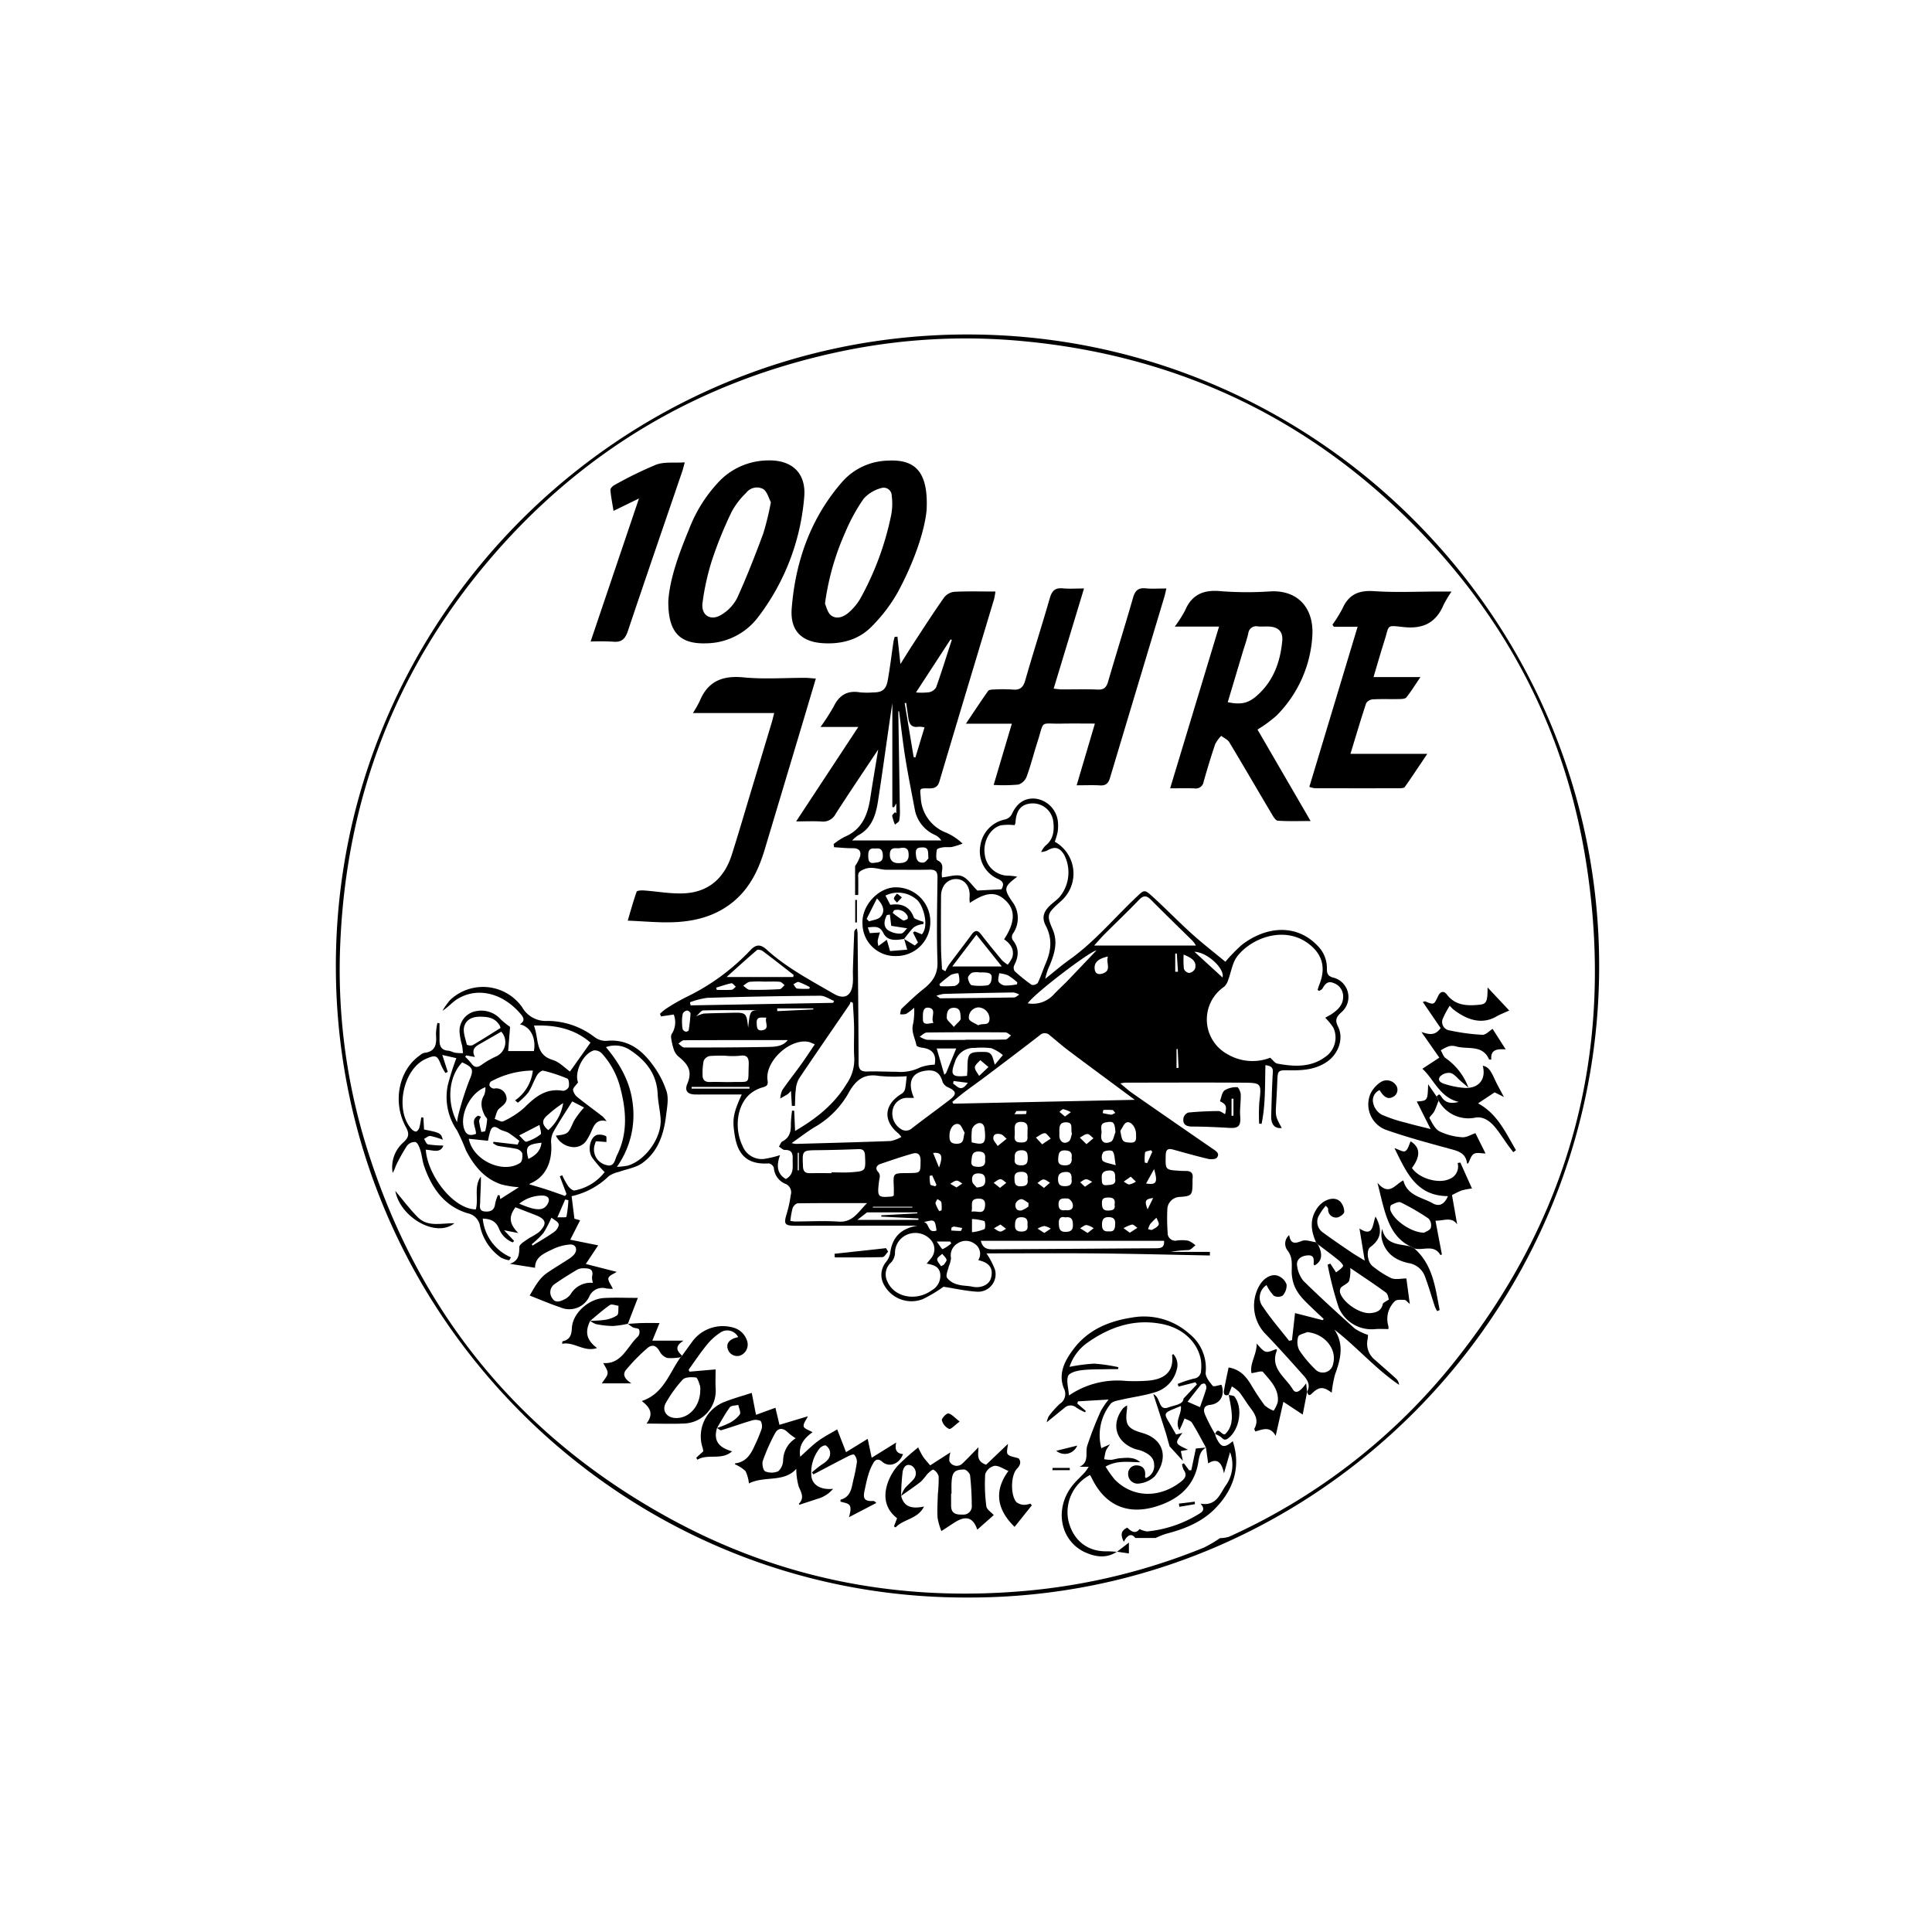 <svg id="Ebene_2" data-name="Ebene 2" xmlns="http://www.w3.org/2000/svg" viewBox="0 0 400 400"><title>Jakob-Rope-Systems-Sponsoring_Member</title><path d="M200.234,330.749C128.227,330.945,69.475,271.939,69.537,199.908,69.598,127.962,128.371,69.167,200.469,69.25c72.004.083,130.724,58.927,130.619,130.97C330.983,272.159,272.215,331.028,200.234,330.749Zm52.344-12.296a6.914,6.914,0,0,0,1.873-.284,125.929,125.929,0,0,0,45.325-34.568c25.246-30.748,34.816-65.939,28.587-105.216-4.191-26.433-15.906-49.337-34.51-68.513-22.4-23.088-49.752-36.169-81.846-39.221a125.655,125.655,0,0,0-38.043,2.133c-29.186,6.159-53.562,20.598-72.842,43.337-19.252,22.707-29.335,49.137-30.655,78.844A123.717,123.717,0,0,0,75.944,237.655c10.694,34.181,31.789,59.955,63.249,77.003,22.758,12.332,47.211,17.001,73.003,14.726a127.811,127.811,0,0,0,37.027-8.959A25.198,25.198,0,0,0,252.579,318.453Z"/><path d="M218.38,174.268a7.562,7.562,0,0,1,1.579,12.026c-.255.26-.541.488-.81.734-2.304,2.102-2.483,2.48-1.23,5.338,1.174,2.677.405,5.085-.597,7.525a11.433,11.433,0,0,0-.912,2.762c1.673-1.329,3.291-2.734,5.028-3.972,5.164-3.679,9.197-8.557,13.759-12.872,1.694-1.602,1.701-1.751,3.44-.169,2.768,2.517,5.373,5.214,8.151,7.72,2.224,2.007,4.602,3.844,6.916,5.76a34.497,34.497,0,0,1,3.373-3.474c4.949-3.831,11.243-4.496,15.683.13a6.512,6.512,0,0,1,1.961,4.774c-.015.874.124,1.504,1.213,1.826a4.145,4.145,0,0,1,1.748,7.236c-1.023.956-1.334,1.576-.65,2.945,1.211,2.428.108,5.54-2.148,7.167-2.387,1.722-5.11,1.913-7.896,1.875-2.453-.033-2.444-.045-2.543,2.411-.065,1.609-.15,3.217-.247,4.824-.134,2.216-.09,2.425,1.177,4.697-1.418.201-2.242-.711-2.188-2.472.092-3.016.154-6.034.34-9.044.069-1.11-.461-1.317-1.534-1.492-.112,4.15.037,8.205-.797,12.15l-.501-.026a38.441,38.441,0,0,1,.027-4.374c.463-4.016.513-4.09-3.442-4.116-8.119-.052-16.24-.012-24.359-.004a8.783,8.783,0,0,0-.979.159c.979.796,1.706,1.467,2.51,2.027q8.324,5.796,16.68,11.545c.679.467,1.482.963.805,1.801-.288.357-1.257.381-1.841.242-2.42-.573-4.814-1.257-7.212-1.919-1.059-.292-1.512-.014-1.537,1.174-.063,3.037-.11,3.038,2.957,3.219.416.025.833.041,1.249.038.956-.006,1.478.384,1.375,1.415-.041.413-.02.832-.027,1.249-.035,2.338-.22,2.533-2.57,2.706a2.652,2.652,0,0,0-2.652,2.664,41.034,41.034,0,0,0,.069,4.678,1.593,1.593,0,0,0,1.941,1.687,7.525,7.525,0,0,1,2.332.036,5.164,5.164,0,0,1,1.488.958c-.474.342-.921.92-1.428.98a25.262,25.262,0,0,0-3.745.382h8.168l-.017.74c-7.697-.146-15.394-.349-23.092-.422-7.757-.073-15.516-.016-23.16-.016a16.564,16.564,0,0,1,1.764,3.363,3.62,3.62,0,0,1-3.688,4.576c-2.287-.133-4.551-.656-6.965-1.029a30.114,30.114,0,0,1-4.269,2.558,6.464,6.464,0,0,1-8.305-3.481,4.171,4.171,0,0,1,.614-4.124,4.259,4.259,0,0,0,.891-1.757c.413-3.414,2.179-5.24,5.661-5.841q-2.745,0-5.489 0-9.842.009-19.685.019c-2.346.001-2.549-.336-1.869-2.547a24.876,24.876,0,0,0,.815-3.785,1.901,1.901,0,0,0-1.201-2.388,3.868,3.868,0,0,1-2.294-3.295,1.396,1.396,0,0,0-1.009-.893c-4.114.278-6.327-1.429-7.037-5.537-.605-3.504-.421-4.74,1.401-8.73-2.711,0-5.28 0-7.849-0-.625-0-1.25.013-1.874-.006-1.537-.046-2.132-.814-1.553-2.195,1.105-2.634.209-4.019-1.892-5.713a3.452,3.452,0,0,1-.931-1.495,13.055,13.055,0,0,1-.506-2.241,1.415,1.415,0,0,1,.091-.863,4.383,4.383,0,0,0,.432-4.045q-1.319.193-2.64.388l-.205-.533a9.772,9.772,0,0,1,1.196-1.016,41.871,41.871,0,0,1,4.188-2.423,45.318,45.318,0,0,0,13.398-9.805c1.12-1.149,2.042-1.194,3.292-.058,4.151,3.773,9.104,6.363,13.914,9.157,2.152,1.25,3.629.498,3.916-2.05.11-.977.01-1.976.04-2.964q.117-3.893.275-7.786a.979.979,0,0,1,.536-.738,6.35,6.35,0,0,1,.155.965c.084,8.953.184,17.906.208,26.859.004,1.367.437,1.842,1.798,1.798,2.027-.065,4.06.055,6.091.06a9,9,0,0,0,4.824-.891,9.478,9.478,0,0,1,3.042-.578c.41-2.078-.422-3.233-2.563-3.512-.435-.057-1.17-.253-1.212-.485-.273-1.495-1.166-2.875-.671-4.537a14.834,14.834,0,0,0,.199-3.254,11.494,11.494,0,0,1-1.675,1.276,3.235,3.235,0,0,1-1.251.063c.112-.399.099-.929.358-1.176,1.467-1.4,2.939-2.809,4.525-4.068,1.841-1.462,2.961-3.011,2.869-5.617-.206-5.822-.057-11.658 0-17.487.012-1.246-.466-1.609-1.671-1.58-2.914.07-5.832-.006-8.747.025-1.6.017-3.129-.84-4.828-.09-.805.356-1.205.574-1.173,1.46.047,1.279.012,2.561.012,3.842l-.65.013v-5.995a8.946,8.946,0,0,0,1.049-2.033c.251-1.163-.344-1.687-1.574-1.666-1.276.023-2.556-.13-3.834-.206l-.086-.651a14.312,14.312,0,0,1,2.265-1.487c3.654-1.53,4.807-4.625,5.347-8.175.482-3.169,1.03-6.328,1.618-9.911-3.106,4.677-6.02,8.979-8.826,13.35a2.906,2.906,0,0,1-2.931,1.552c-1.577-.1-3.165-.023-5.234-.023,4.415-6.707,8.546-12.983,12.867-19.548h-7.822a43.046,43.046,0,0,0,2.721-4.224c1.143-2.355,2.831-3.388,5.453-2.945a15.887,15.887,0,0,0,2.652.022c1.938-.005,2.743-.561,3.095-2.515.48-2.659.793-5.348,1.19-8.022a9.214,9.214,0,0,1,.252-.977l.568-.036c.216,1.984.431,3.968.616,5.667.878-1.389,1.871-3.006,2.91-4.593,2.025-3.093,4.025-6.205,6.158-9.222a3.124,3.124,0,0,1,2.121-1.144c2.743-.134,5.496-.053,8.494-.053-.127.683-.173,1.17-.311,1.63-3.771,12.56-7.571,25.112-11.299,37.685-.4,1.35-1.204,1.458-2.328,1.443-1.87-.026-1.706-.004-1.541,1.813a8.187,8.187,0,0,0,5.345,7.388,11.664,11.664,0,0,1,3.321,2.237,18.794,18.794,0,0,1-2.153.677c-.604.118-1.254-.01-1.867.083-.471.071-1.26.249-1.307.495-.14.729-.224,2.041.098,2.189,1.451.664.964,1.741.919,2.771a4.68,4.68,0,0,0,.053.778c1.425-.133,2.942-.694,4.092-.268,1.2.445,2.046,1.842,3.216,2.987l5.005-.261c.417-.804.681-1.55-.855-2.199a6.241,6.241,0,0,1-3.547-6.695,6.46,6.46,0,0,1,5.179-5.57,2.225,2.225,0,0,0,1.368-1.096c1.027-2.3,2.73-3.456,4.978-3.194a5.374,5.374,0,0,1,4.548,4.692,8.91,8.91,0,0,1-.041,2.177A15.095,15.095,0,0,1,218.38,174.268Zm54.723,30.901-.31-.225c.122-.373.222-.755.37-1.118,1.484-3.656.509-6.631-2.756-8.799-4.812-3.196-11.309-.839-14.253,2.981-1.011,1.311-1.236,3.22-1.862,4.84a3.226,3.226,0,0,1-.829,1.434,8.192,8.192,0,0,0,.663,13.974,10.169,10.169,0,0,0,8.857.737c.556.478.958,1.115,1.461,1.21,3.541.667,7.066.846,10.139-1.527a4.841,4.841,0,0,0,1.479-5.892,12.298,12.298,0,0,0-1.69-2.07c.506-.29.962-.515,1.378-.797,1.292-.876,2.371-1.92,2.335-3.632a2.917,2.917,0,0,0-1.951-2.747c-1.234-.535-1.81.201-2.336,1.14C273.673,204.901,273.34,205.008,273.103,205.169ZM164.615,234.149c4.323-2.526,8.056-5.443,10.645-9.712a8.848,8.848,0,0,0,1.609-5.373c-.142-2.177-0-4.372-.043-6.558-.032-1.627-.16-3.251-.245-4.877l-.471-.232a2.753,2.753,0,0,1-.231.599c-3.493,5.109-7.017,10.197-10.465,15.336a5.537,5.537,0,0,0-.658,2.331c-.14,1.089-.123,2.199-.173,3.3l-.633.01-.188-3.133a4.977,4.977,0,0,1-.664.689c-.505.32-1.036.601-1.556.898a5.191,5.191,0,0,1,.428-1.74c1.236-1.801,2.599-3.513,3.875-5.288.957-1.331,1.851-2.706,2.844-4.166a8.569,8.569,0,0,0-1.252-.519c-3.863-.798-9.088,4.019-8.529,7.923.136.95-.068,1.228-.986,1.483a7.06,7.06,0,0,0-2.7,1.429c-2.662,2.342-3.235,7.091-1.484,10.712a4.281,4.281,0,0,0,4.487,2.68,21.989,21.989,0,0,0,3.276-.785c-.744,2.045-.708,3.842,1.203,4.947,1.823-1.017,1.345-2.653,1.411-4.15.052-1.173-.22-1.905-1.612-1.866-.406.011-.826-.449-1.239-.694.242-.371.398-.907.74-1.085,1.478-.772,1.771-2.022,1.737-3.531a24.46,24.46,0,0,1,.252-2.847l.436.04ZM210.609,181.512c-2.731,2.058-2.848,2.459-1.095,5.078a5.632,5.632,0,0,1,.117,6.83,1.309,1.309,0,0,0,.053,1.215c1.37,1.705,1.242,3.417.285,5.242a1.279,1.279,0,0,0,.104,1.188,33.591,33.591,0,0,0,3.52,2.836,1.37,1.37,0,0,0,1.274-.405c.632-1.302,1.063-2.699,1.637-4.031,1.123-2.608,1.412-5.137.012-7.803-.894-1.702-.438-3.007,1-4.303.579-.522,1.21-.99,1.763-1.537a7.958,7.958,0,0,0,1.043-8.847c-.972-1.582-1.986-1.805-3.603-.829a5.076,5.076,0,0,1-1.17.262,5.666,5.666,0,0,1,.823-1.253c1.78-1.357,1.949-3.246,1.679-5.211a4.268,4.268,0,0,0-4.401-3.607c-2.199.113-3.266,1.367-3.409,3.993a2.314,2.314,0,0,1-.176.512,10.843,10.843,0,0,0-2.89.042c-2.276.653-3.718,3.48-3.282,6.074a4.927,4.927,0,0,0,5.044,4.344A13.054,13.054,0,0,1,210.609,181.512Zm24.344,46.196c-4.781-3.545-9.213-6.807-13.615-10.109-1.368-1.026-2.652-2.166-3.983-3.242a1.465,1.465,0,0,0-2.084-.016c-3.779,2.931-7.6,5.807-11.417,8.688-1.366,1.031-2.772,2.009-4.137,3.041-.868.657-1.694,1.369-2.54,2.056l.18.379C209.747,228.242,222.138,227.979,234.953,227.708Zm-47.224-4.888a34.564,34.564,0,0,1-5.72-.058c-2.988-.519-4.677.719-6.132,3.185a18.763,18.763,0,0,1-6.774,7.154c-1.736.984-3.311,2.253-5.21,3.569a6.038,6.038,0,0,0,.888.164c6.545-.184,13.091-.351,19.633-.597a7.891,7.891,0,0,0,2.21-.842,7.069,7.069,0,0,0-.57-.685c-3.317-2.654-3.049-6.048.632-8.267a1.607,1.607,0,0,0,.68-.912C187.549,224.735,187.595,223.907,187.729,222.82Zm7.302-22.144.697.415a10.633,10.633,0,0,1,.733-1.345c1.547-2.086,3.149-4.131,4.676-6.232.721-.992,1.266-1.005,2.018-.025,1.391,1.813,2.847,3.576,4.313,5.329a6.713,6.713,0,0,0,1.176.906,6.506,6.506,0,0,0,.94-1.506c.493-1.681-.429-2.86-1.692-3.75,2.244-3.42,2.358-5.961.454-7.885-2.034-2.055-4.076-1.982-7.559.361a6.898,6.898,0,0,1-.057-1.065c.231-2.138-.867-3.776-2.619-3.875-1.869-.106-3.267,1.363-3.28,3.519-.023,3.533-.03,7.066-.001,10.599C194.841,197.641,194.96,199.158,195.031,200.676Zm-8.889-53.425-.15.011c0,.201-.003.402 0.0.603q.16,9.837.315,19.673a10.628,10.628,0,0,1-.13,2.332c-.071.335-.573.58-.879.865a10.863,10.863,0,0,1-.579-1.79c-.036-.226.354-.518.55-.781l.305.207V166.35l-.484.797-.341-.068v-21.492c-1.029,6.758-1.914,13.502-2.958,20.222-.442,2.845-1.236,5.617-4.118,7.139a6.972,6.972,0,0,0-1.246,1.058h18.46a3.126,3.126,0,0,0-1.38-1.169,7.193,7.193,0,0,1-4.129-5.348c-.662-3.521-1.375-7.035-1.943-10.572C186.919,153.708,186.567,150.474,186.142,147.251Zm61.466,48.516a6.952,6.952,0,0,0-.621-.894c-2.885-2.851-5.807-5.667-8.658-8.552-.938-.95-1.586-.989-2.542.011-2.302,2.406-4.723,4.699-7.079,7.054-.673.673-1.289,1.404-2.18,2.381Zm-55.755,65.857c.473-.578.779-.912,1.04-1.278a2.891,2.891,0,0,0-.142-3.6,4.282,4.282,0,0,0-4.637-1.244,4.099,4.099,0,0,0-2.814,4.04,3.082,3.082,0,0,1-.792,1.821,3.279,3.279,0,0,0-.778,3.974c1.424,3.27,5.942,4.157,9.184,1.803a3.437,3.437,0,0,0,1.754-3.381C194.475,262.268,193.394,261.891,191.853,261.624Zm-2.621-34.313c-.468,0-.765.002-1.062-0a3.074,3.074,0,0,0-3.302,2.261,3.776,3.776,0,0,0,1.53,4.096,1.851,1.851,0,0,0,2.408-.068c2.582-2.003,5.235-3.916,7.826-5.908,1.527-1.174,1.393-1.77-.37-2.589a2.102,2.102,0,0,1-1.099-1.082c-.519-1.837-1.459-2.567-3.327-2.367C188.779,221.98,187.776,223.986,189.231,227.311ZM240.999,256.9H203.072c.408,1.624,1.409,1.76,2.487,1.754q8.339-.046,16.677-.1c5.665-.037,11.33-.087,16.995-.11C240.266,258.439,241.149,258.353,240.999,256.9Zm-38.459,4.001a2.457,2.457,0,0,0-.749-3.388,3.019,3.019,0,0,0-3.515-.088A2.849,2.849,0,0,0,196.9,260.481a6.064,6.064,0,0,1-.443,1.668c-.185.81-.692,1.818-.393,2.396a3.85,3.85,0,0,0,2.186,1.385c.952.307,2.018.242,3.008.459,1.823.399,3.567-.377,3.932-1.838C205.677,262.603,204.868,261.414,202.54,260.901Zm-30.371-18.013.001-.167c1.351,0,2.708.085,4.051-.017,3.047-.232,3.012-.269,2.871-3.442-.044-.994-.379-1.39-1.399-1.348q-4.129.168-8.264.217c-3.368.036-3.336.007-3.183,3.355.046.998.434,1.418,1.405,1.408C169.158,242.875,170.664,242.888,172.169,242.888Zm7.356,6.201c-5.03,0-9.698-.023-14.364.045-.371.005-.919.582-1.06,1.003a16.695,16.695,0,0,0-.463,2.634,6.949,6.949,0,0,0,.919.124c3.015-0,6.042-.185,9.041.026C176.632,253.134,177.701,250.849,179.525,249.089Zm-29.03-30.477 0-.018a29.9,29.9,0,0,0-3.573.047,1.743,1.743,0,0,0-1.235,1,12.729,12.729,0,0,0-.224,2.928c-.012,1.001.471,1.488,1.546,1.449,1.503-.054,3.012.047,4.517.007,3.961-.105,3.329.553,3.488-3.518.055-1.407-.237-2.189-1.876-1.921A16.579,16.579,0,0,1,150.495,218.612Zm13.734-16.333.091-.431c-2.127-1.652-4.241-3.322-6.397-4.934-.302-.226-.995-.386-1.198-.213-2.073,1.761-4.081,3.597-6.294,5.579Zm8.257,5.348.212-.396c-.966-.376-1.933-1.084-2.896-1.077q-11.686.085-23.369.436a16.485,16.485,0,0,0-3.579.916l.12.647Zm12.567,39.869c0-.528.026-1.192-.005-1.853-.126-2.74-.132-2.739,2.63-2.767q.234-.002.468-.005c2.486-.03,2.421-.031,2.449-2.545.014-1.295-.552-1.803-1.678-1.484-2.243.635-4.45,1.399-6.658,2.148-.828.281-1.056.991-.498,1.591.63.677.334,1.214.243,1.945-.419,3.356-.288,3.463,2.741,3.185C184.789,247.706,184.83,247.653,185.052,247.496Zm-21.954-32.157c-7.152,0-14.319-.011-21.486.031-.39.002-.778.451-1.167.691.401.282.802.807,1.204.808,5.671.014,11.343-.005,17.014-.108C160.286,216.732,162.021,216.752,163.099,215.339Zm34.058-15.239h10.258l-5.255-6.579C200.417,195.813,198.891,197.819,197.156,200.1Zm2.739,15.208v-.05c2.758,0,5.517.035,8.272-.039.395-.011.777-.544,1.165-.835-.397-.224-.792-.641-1.19-.644-5.413-.037-10.826-.04-16.238.029-.5.006-.994.557-1.49.855a4.598,4.598,0,0,0,1.52.652C194.587,215.344,197.242,215.308,199.896,215.308Zm27.108-18.53c-1.244.097-12.833,8.878-14.213,10.948a5.86,5.86,0,0,0,5.369-1.825c.935-.992,1.955-1.905,2.902-2.887C223.089,200.91,225.094,198.785,227.004,196.778Zm-29.941-64.304-.261-.092-7.159,10.984a13.646,13.646,0,0,0,2.716-.042,2.196,2.196,0,0,0,1.451-.999C194.965,139.067,195.993,135.763,197.062,132.474Zm3.153,90.264c.032-.543.08-1.001.083-1.46.02-3.373.279-3.529,3.612-3.481,1.677.024,1.566,1.299,2.071,2.631l1.652-1.989a8.826,8.826,0,0,0-2.374-1.415,15.135,15.135,0,0,0-3.42-.061,4.044,4.044,0,0,0-4.131,2.914C196.688,222.589,197.074,223.071,200.215,222.739ZM182.464,251.886l-.003-.272,7.467-.403-.007-.206H179.514l-2.011,1.561H190.145l.004-.299Zm11.403-45.721c.523.332.684.524.843.523,5.087-.039,10.174-.085,15.261-.177.353-.006.7-.385,1.05-.591a3.548,3.548,0,0,0-1.172-.44q-7.237.106-14.474.3A8.403,8.403,0,0,0,193.867,206.165Zm-35.671-2.932a22.592,22.592,0,0,0-2.951.038c-.487.065-.922.527-1.381.809.446.294.886.83,1.339.841,2.069.052,4.144-.003,6.21-.124.36-.021.69-.545,1.034-.836-.328-.242-.641-.663-.987-.692C160.379,203.177,159.285,203.234,158.196,203.233Zm30.97-46.467.364.043,1.882-6.212a5.087,5.087,0,0,0-1.231-.138c-1.562.271-1.964-.685-2.136-1.929-.139-1.004-.29-2.007-.436-3.01l-.3.051Zm13.673,44.566a4.039,4.039,0,0,0-1.54.044c-.403.182-.911.751-.885,1.115.039.542.435,1.436.805,1.505a11.754,11.754,0,0,0,3.253.002c.273-.026.648-.496.723-.821C205.565,201.58,205.175,201.289,202.838,201.332Zm-7.33,21.163.35-.293c.715-1.73,1.43-3.46,2.119-5.128h-4.042C194.493,218.995,195.001,220.745,195.509,222.495Zm7.009-10.218c1.006-.558,2.288.272,2.355-1.36a2.386,2.386,0,0,0-2.357-2.349,2.094,2.094,0,0,0-1.915,2.345C200.774,211.505,201.85,211.831,202.518,212.277ZM231.955,234.117c.371,2.269.486,2.353,2.023,2.449,1.474.092,1.219-.912,1.228-1.751.014-1.32-1.014-2.734-1.932-2.434C232.706,232.566,232.386,233.512,231.955,234.117ZM201.185,236.517c2.463.601,2.878.281,2.75-1.989-.015-.259-.064-.516-.084-.774-.068-.893-.571-1.435-1.421-1.169a1.989,1.989,0,0,0-1.189,1.206A13.003,13.003,0,0,0,201.185,236.517Zm11.559-1.82c0-.357-.016-.617.003-.873.071-.989-.238-1.544-1.373-1.547-1.091-.002-1.314.582-1.3,1.467a10.861,10.861,0,0,1,.006,1.391c-.144,1.261.539,1.445,1.589,1.395C213.151,236.461,212.612,235.364,212.744,234.697Zm18.2-.283c-.157-2.069-.381-2.344-2.023-2.033-1.418.269-.738,1.509-.876,2.287-.289,1.634.54,2.366,1.974,1.701C230.521,236.136,230.646,235.089,230.944,234.414Zm-44.543-58.846c-.616.25-2.121-.499-2.169,1.292-.034,1.276.647,1.886,1.922,1.842,1.143-.04,2.006-.3,1.973-1.756C188.102,175.899,187.788,175.363,186.401,175.569Zm13.33,58.947c-.409-.621-.717-1.645-1.248-1.779-1.057-.265-1.857.903-1.902,2.28-.034,1.07.123,1.785,1.486,1.784C199.738,236.8,199.32,235.666,199.731,234.515Zm22.203.241c-.333-1.082.396-2.368-1.198-2.392-1.449-.022-1.427,1.033-1.401,2.058.005.206-.01.413-.011.619-.005,1.275.916,1.972,1.928,1.296C221.708,236.034,221.778,235.151,221.934,234.756ZM155.197,225.382l-.046-.344H143.186l.013.344Zm2.242-16.236c-3.944,0-7.888-.035-11.83.049-.438.009-.863.694-1.507,1.249a7.063,7.063,0,0,1,1.605-.597c1.814-.089,3.632-.104,5.448-.151,3.379-.087,3.379-.088,3.742,3.077C155.292,209.161,155.292,209.161,157.439,209.146Zm89.86-12.09c2.089,1.912,3.966,3.63,5.807,5.316C253.652,200.714,250.127,197.176,247.299,197.056Zm-66.083-21.36c-1.35-.205-1.473.618-1.453,1.61.017.812.142,1.5,1.194,1.342.898-.135,1.873-.091,1.828-1.529C182.748,175.93,182.289,175.52,181.217,175.697Zm16.27,36.92c.739-.875,1.472-1.365,1.425-1.765-.1-.858.091-2.163-1.377-2.199-1.426-.035-1.516,1.171-1.518,2.082C196.017,211.223,196.746,211.712,197.487,212.617Zm6.456,27.381c.136-.987-.135-1.555-1.287-1.583-1.508-.036-1.412,1.036-1.533,1.981-.134,1.047.549,1.145,1.355,1.181C203.629,241.627,204.103,241.118,203.943,239.997Zm16.611,12.049c-.96-.253-1.375.224-1.335,1.235.037.938.106,1.791,1.405,1.767,1.002-.018,1.533-.315,1.512-1.447C222.116,252.532,221.888,251.844,220.553,252.047Zm8.845-54.011c-2.149.456-2.942,1.34-2.745,2.681.181,1.232,1.247.999,1.796.783C230.19,200.816,228.9,199.313,229.399,198.035Zm-34.913,5.718.173.425a23.23,23.23,0,0,0,2.935-.04,1.451,1.451,0,0,0,1.032-.856,5.501,5.501,0,0,0-.214-1.782,4.512,4.512,0,0,0-1.542.336A27.634,27.634,0,0,0,194.486,203.753Zm18.262,40.427c.121-1.011-.156-1.594-1.328-1.562-.983.026-1.423.348-1.382,1.376.036.9.038,1.634,1.288,1.616C212.38,245.595,212.921,245.282,212.748,244.181Zm9.126-4.502c.136-1.032-.278-1.462-1.366-1.5-1.326-.047-1.333.784-1.414,1.692-.089.987.308,1.379,1.31,1.402C221.577,241.301,221.987,240.768,221.873,239.679Zm-11.768.143c-.17,1.023.234,1.423,1.257,1.45,1.113.029,1.429-.453,1.419-1.48-.009-.928-.08-1.641-1.273-1.636C210.312,238.16,209.99,238.81,210.105,239.822Zm34.96-42.192a17.713,17.713,0,0,0,.052,2.972,1.397,1.397,0,0,0,1.089.844,1.647,1.647,0,0,0,1.225-.898C247.831,198.917,246.64,198.317,245.066,197.63Zm-23.207,46.507c.032-.889-.115-1.548-1.242-1.491-1.073.055-1.602.461-1.556,1.601.039.973.417,1.341,1.417,1.337C221.564,245.58,222.006,245.169,221.859,244.137Zm-11.309-40.337.073-.427a14.609,14.609,0,0,0-1.941-1.449,7.002,7.002,0,0,0-1.807-.416c-.061.597-.33,1.285-.12,1.763a1.885,1.885,0,0,0,1.4.778A12.369,12.369,0,0,0,210.55,203.801Zm20.327,40.15c.05-.923-.045-1.633-1.186-1.608-1.065.024-1.686.409-1.579,1.571.063.687-.158,1.572,1.035,1.457C230.078,245.281,231.146,245.356,230.877,243.951Zm-1.275,10.979c1.158.153,1.26-.633,1.287-1.548.028-.976-.368-1.376-1.368-1.384-1.166-.009-1.35.659-1.362,1.585C228.146,254.543,228.532,255.05,229.602,254.93ZM192.227,177.733c-.124-1.291.165-2.335-1.283-2.283-.839.03-1.371.131-1.329,1.204.043,1.129.264,2.042,1.574,1.932C191.628,178.55,192.018,177.916,192.227,177.733Zm20.495,75.814c.118-.993-.191-1.556-1.333-1.531-1.128.024-1.187.753-1.237,1.559-.058.951.309,1.409,1.338,1.405C212.541,254.977,212.88,254.515,212.722,253.548Zm7.906-2.996c.973.107,1.713-.191,1.445-1.338-.102-.434-.663-1.069-1.021-1.073-.826-.011-1.985-.239-1.885,1.332C219.234,250.53,219.78,250.658,220.628,250.551Zm-18.419-4.687c1.255-.126,1.797-.399,1.778-1.486-.017-.941-.295-1.391-1.329-1.435-1.312-.055-1.503.747-1.366,1.667C201.359,245.064,201.888,245.449,202.209,245.864Zm-61.006-34.393a9.125,9.125,0,0,0,.123,1.594.987.987,0,0,0,.645.528c.176.048.596-.154.616-.288a34.01,34.01,0,0,0,.381-3.497c.009-.199-.485-.613-.708-.588a1.209,1.209,0,0,0-.882.608A6.868,6.868,0,0,0,141.202,211.471Zm59.943,39.408c1.195-.297,2.559.774,2.783-1.119.11-.935-.086-1.593-1.295-1.594C200.59,248.164,201.478,249.633,201.145,250.879Zm29.851-9.632c-.25-1.335-.2-2.274-.63-2.865-.22-.303-1.479-.218-1.927.13a1.832,1.832,0,0,0-.166,1.8C228.816,240.789,229.724,240.852,230.996,241.247ZM201.238,255.118a9.177,9.177,0,0,0,2.568-.636c.258-.152.204-1.58-.024-1.675a10.049,10.049,0,0,0-2.544-.418Zm29.521-5.715c.185-.984-.175-1.476-1.22-1.468-.809.006-1.418.074-1.396,1.141.019.96.174,1.61,1.355,1.556C230.353,250.594,230.956,250.444,230.759,249.404Zm-26.106-28.485-1.699-1.433c-.399.491-1.101.972-1.118,1.476-.02.586.561,1.192.881,1.79C203.241,222.256,203.765,221.76,204.654,220.919Zm-11.378-9.148c-.697-1.016.814-2.877-1.004-3.134-1.39-.197-1.184,1.548-1.19,2.402C191.072,212.364,192.249,211.901,193.275,211.771Zm19.653,38.015.01-.729c-.507-.285-1.01-.775-1.524-.788a1.513,1.513,0,0,0-1.147.923c-.164.833.199,1.609,1.26,1.401A5.01,5.01,0,0,0,212.928,249.786Zm2.84-12.862,1.782-1.196c-.421-.396-.858-1.131-1.257-1.11-.619.032-1.211.579-1.815.907ZM158.675,210.674c-.898.099-2.106-.397-2.01,1.169.044.716.004,1.618,1.073,1.475C159.541,213.076,158.232,211.563,158.675,210.674Zm47.879,26.595,1.862-1.497c-.408-.33-.774-.844-1.233-.948-.682-.154-1.592-.166-1.522.938C205.686,236.166,206.108,236.545,206.554,237.269Zm18.389-.381,1.45-1.233c-.421-.309-.845-.868-1.263-.863-.525.006-1.044.474-1.566.743C223.962,235.924,224.359,236.314,224.944,236.888ZM148.279,204.484l.124.467c1.027,0,2.058.049,3.079-.03.304-.024.58-.407.869-.625-.308-.257-.668-.774-.915-.724C150.366,203.785,149.329,204.165,148.279,204.484Zm89.426,50.015c.365.059.672.21.838.115.5-.287,1.145-.582,1.345-1.043.153-.352-.283-.961-.457-1.456a17.01,17.01,0,0,0-1.298,1.316A4.188,4.188,0,0,0,237.706,254.499Zm-43.8.268c-.345-2.313-.374-2.333-2.659-1.73C192.47,253.123,191.965,255.465,193.906,254.767Zm43.381-9.734c2.133.345,2.475-.231,1.649-2.979Zm-68.908-36.044.009-.211h-7.477l.014.57Zm65.536,46.239,1.571-1.024c-.377-.239-.786-.713-1.125-.667a6.761,6.761,0,0,0-1.743.744Zm-26.88-9.293,1.314-1.047c-.41-.268-.829-.763-1.227-.747-.477.02-.935.477-1.402.744Zm18.141,9.342,1.256-.992a4.184,4.184,0,0,0-1.468-.653c-.441-.009-.892.421-1.338.658Zm-28.213,2.147-.249-.374h-2.774c.577.751,1.087,1.63,1.236,1.572A8.577,8.577,0,0,0,196.963,257.425Zm-3.772-18.718,1.227,3.013C195.296,239.326,194.981,238.529,193.191,238.706Zm22.963,7.24c.516-.452.875-.767,1.234-1.081-.448-.241-.896-.669-1.342-.667-.42.002-.837.459-1.255.716Zm-21.324,16.203.582-.285c.203-.358.634-.778.557-1.06-.124-.454-.582-.816-.899-1.217-.368.375-1.017.739-1.032,1.128C194.02,261.182,194.541,261.67,194.83,262.149Zm-27.26-57.435.088-.339a16.686,16.686,0,0,0-2.292-1.06c-.296-.091-.738.298-1.113.468.262.31.491.843.793.888A17.121,17.121,0,0,0,167.569,204.714ZM234.107,243.614l-1.453,1.028c.394.211.794.6,1.182.588a3.913,3.913,0,0,0,1.339-.591Zm-17.894,11.654,1.341-.889a3.836,3.836,0,0,0-1.344-.547,4.11,4.11,0,0,0-1.384.548Zm-18.792-31.457-.092.553c.853.443,1.583,1.925,3.044-.177Zm41.15,14.649-.276-.324c-.425.147-1.156.217-1.216.456a8.875,8.875,0,0,0-.058,2.117l.496.099Zm-13.946,7.243,1.507-1.03c-.429-.186-.863-.529-1.284-.514-.411.015-.809.397-1.213.617Zm-26.593.148,1.21-.814c-.397-.216-.803-.618-1.189-.599-.449.022-.879.414-1.317.645Zm9.106,7.669-1.358.784c.43.242.849.646,1.294.677.393.027.815-.362,1.224-.567Zm-12.683-2.764.482-.163a7.041,7.041,0,0,0-.038-1.673c-.069-.277-.535-.455-.821-.678-.14.321-.455.688-.385.953A8.253,8.253,0,0,0,194.455,250.756Zm26.04-19.59,1.22-.907a7.401,7.401,0,0,0-1.548-.613c-.236-.04-.546.351-.822.547ZM180.743,249.842l-.031.165h8.185l.001-.165Zm50.176-19.424c-.302-.328-.424-.581-.567-.594a12.715,12.715,0,0,0-1.896-.02c-.064.004-.101.43-.15.66.582.112,1.16.26,1.747.317C230.263,230.802,230.495,230.604,230.919,230.418Zm12.728-32.996-.328.004v3.773l.568-.019Q243.766,199.301,243.647,197.422ZM210.039,230.676c.95,0,1.677.011,2.401-.029a3.005,3.005,0,0,0,.094-.644c-.682.006-1.365-.001-2.045.033C210.403,230.041,210.327,230.256,210.039,230.676Zm-13.039,23.475-.057.619c.662.034,1.326.095,1.986.074.102-.003.191-.388.287-.596-.563-.103-1.123-.229-1.69-.296C197.361,253.932,197.176,254.081,197,254.152Zm46.827-36.995-.242.083v3.884l.426-.041Zm-50.821,26.195-.524.081a7.27,7.27,0,0,0,.126,1.777c.068.221.664.28,1.019.412l.256-.321Zm-27.617-4.671-.23.003V242.309l.23-.003Zm73.359,9.357c-1.66.203-1.828.606-1.15,2.348C237.981,249.601,238.309,248.931,238.747,248.037Z"/><path d="M118.346,247.659l.581,4.663,1.179.323c-.663,1.309-1.28,2.528-2.037,4.024l5.777,1.166-2.563,3.858c2.381.608,4.366,1.116,6.4,1.635-.583.402-1.552.724-1.71,1.277-.156.547.507,1.328.915,2.238a11.892,11.892,0,0,1-1.374-.087,2.954,2.954,0,0,0-3.438,1.52,4.571,4.571,0,0,1-6.037,2.406c-2.28-.765-4.495-1.722-6.379-2.454.541-.897.991-1.766,1.56-2.548a8.35,8.35,0,0,1,1.751-1.922c1.52-1.09,3.146-2.031,4.714-3.057a4.959,4.959,0,0,0,1.192-.988c.789-.994.364-2.133-.872-2.052a10.125,10.125,0,0,0-3.637,1.005c-1.692.815-3.596,1.568-3.594,3.814-1.829-.289-3.52-.557-5.212-.824,1.79-.596,1.953-1.83,1.956-3.457.001-.624,1.26-1.297,2.014-1.855a17.732,17.732,0,0,0,2.069-1.251c1.735-1.723,1.499-2.669-.747-3.536-1.39-.537-2.779-1.076-4.134-1.601-1.432,1.921-1.326,3.397.598,5.341l-2.956-.588,2.085,2.218-.289.296a4.975,4.975,0,0,1-2.847-2.854c-.633-1.559-1.772-2.023-3.363-2.07a9.706,9.706,0,0,0,5.84,8.021l-.355.604a5.706,5.706,0,0,1-1.667-.521,10.68,10.68,0,0,1-4.356-6.459,3.239,3.239,0,0,0-2.599-2.752c-4.86-1.479-7.446-5.246-9.02-9.825-.352-1.025-.421-2.145-.748-3.182-.206-.652-.525-1.545-1.024-1.742a2.072,2.072,0,0,0-1.769.797,35.612,35.612,0,0,0-2.303,4.144,6.85,6.85,0,0,1-.649,1.454,6.831,6.831,0,0,1,2.111-6.225c1.226-1.089,1.425-1.802.602-3.313-2.804-5.15-1.426-11.758,2.871-14.764a2.398,2.398,0,0,1,.931-.55c2.385-.251,2.612-1.811,2.453-3.748a11.969,11.969,0,0,1,.292-2.449l.44.064c0,1.15.007,2.301-.002,3.451-.009,1.238.346,2.135,1.797,2.232.504.034.984.345,1.492.432a12.195,12.195,0,0,0,1.574.078c-.058-.516-.088-1.037-.178-1.546a13.422,13.422,0,0,1-.544-2.979,4.164,4.164,0,0,1,3.666-4.214,5.38,5.38,0,0,1,4.9,1.775,20.048,20.048,0,0,0,1.903,1.529l-.397,5.004h5.331c.476-2.709-.675-5.029-2.903-5.544,1.034-.654.88-1.272.211-2.07-3.637-4.342-8.826-5.714-13.032-3.239-1.117.657-1.986,1.738-3.209,2.505a15.525,15.525,0,0,1,1.564-2.206,9.918,9.918,0,0,1,14.934,1.471A5.598,5.598,0,0,0,113.35,211.368a16.136,16.136,0,0,1,9.737,3.34,3.836,3.836,0,0,0,2.401.795c4.33-.455,7.298,1.73,9.627,4.946a18.906,18.906,0,0,1,2.909,5.566c.441,1.497.08,3.276-.115,4.907-.463,3.873-1.641,7.521-4.943,9.889-1.354.971-3.219,1.224-4.846,1.819a6.274,6.274,0,0,0-2.049.851A15.981,15.981,0,0,1,118.346,247.659Zm-10.915-1.857a19.984,19.984,0,0,1-3.632-.582c-3.525-1.179-5.697-3.884-7.333-7.059a43.818,43.818,0,0,0-1.835-4.105,12.14,12.14,0,0,1-1.923-9.37,53.085,53.085,0,0,1,1.779-5.607l-2.914-.66,1.132,3.501-.485.235a12.317,12.317,0,0,1-.866-1.565c-.808-2.112-1.124-2.264-3.173-1.363-4.806,2.113-6.529,10.844-2.873,14.641.223.231.709.486.915.39a1.502,1.502,0,0,0,.634-.91,18.801,18.801,0,0,0,.35-1.997l.452.035.139,2.469c3.323.648,3.511.75,3.883,2.116a16.326,16.326,0,0,0-2.593-.78c-.396-.056-.864.392-1.299.612.277.395.498,1.064.84,1.132a23.176,23.176,0,0,0,3.166.24c-.633,1.712-2.293.896-3.639.862.319,5.089,5.534,12.264,10.356,12.357.622-2.206-.466-4.743,1.047-6.796.041,1.769-.115,3.511-.14,5.255-.011.741-.373,1.833.912,1.966,1.146.119,2.04-.195,2.183-1.598a8.66,8.66,0,0,1,.588-1.803l.354.074.112.768C104.872,247.43,106.252,246.552,107.431,245.802Zm15.925-9.496c-.107.339-.219.626-.289.923a3.294,3.294,0,0,0,2.42,3.964c1.711.552,1.807-1.117,2.238-1.976,2.25-4.481,1.961-9.147.739-13.844a16.627,16.627,0,0,0-3.828-7.239,2.089,2.089,0,0,0-1.667-.665c-2.363.72-4.085,4.604-3.29,6.632-.44.616-1.055,1.097-1.035,1.549a2.488,2.488,0,0,0,.952,1.537c1.679,1.364,3.441,2.625,5.148,3.955a6.364,6.364,0,0,1,.844.982c-1.904-.485-2.54.656-3.095,1.981a13.847,13.847,0,0,1-.931,1.802,3.103,3.103,0,0,1-3.178,1.563,4.269,4.269,0,0,1-3.301-2.345c2.6-.332,2.527-.365,3.7-2.959a17.208,17.208,0,0,1,2.142-2.868l-2.449-1.267c-1.381,2.208-2.668,4.143-3.81,6.161a4.346,4.346,0,0,0-.566,2.377c.29,3.211-.632,6.873-4.252,8.43-.176.076-.31.249-.253.202,1.212.364,2.448.712,3.668,1.11,1.246.407,2.476.863,3.713,1.298l.316-.395-1.387-3.668.495-.226a16.758,16.758,0,0,0,1.2,2.215c.318.431.958,1.009,1.351.94a10.273,10.273,0,0,0,6.234-3.806,24.968,24.968,0,0,1-2.617-3.051c-.982-1.605-.364-4.192,1.032-4.652a3,3,0,0,1,1.853.248c.172.068.08.802.11,1.23-.571-.046-1.142-.093-1.713-.137C123.748,236.299,123.647,236.306,123.356,236.306Zm2.099-19.509c3.012,3.601,5.094,7.375,5.567,11.897a18.501,18.501,0,0,1-3.302,12.889,15.339,15.339,0,0,0,2.211-.242c3.702-1.058,7.08-5.782,6.847-9.659-.104-1.73-.536-3.443-.614-5.173-.186-4.142-2.432-6.95-5.706-9.103A5.576,5.576,0,0,0,125.455,216.797Zm-15.136,4.852a18.45,18.45,0,0,0-8.683,2.272.927.927,0,0,0-.284.867,1.226,1.226,0,0,0,.9.599,2.142,2.142,0,0,1,2.553,1.55c.383,1.289-.634,1.876-1.484,2.621-.519.456-.624,1.384-.914,2.1.605.185,1.383.704,1.784.496a17.371,17.371,0,0,0,4.348-2.808c2.266-2.258,4.536-4.126,8.027-3.503a1.449,1.449,0,0,0,1.184-.791c.135-.548.034-1.605-.271-1.736a31.79,31.79,0,0,0-5-1.645c-.344-.084-1.032.499-1.286.935-.677,1.162-1.092,2.487-1.829,3.603a13.448,13.448,0,0,1-2.153,2.092l-.569-.479A8.707,8.707,0,0,0,110.319,221.649Zm11.935-5.779c-3.154-2.748-7.053-3.724-11.718-3.527,1.091,2.7.16,5.979,3.901,7.112,1.4.424,2.546,1.683,3.566,2.393C119.443,219.824,120.796,217.92,122.254,215.87ZM107.164,236.979l.353-.778a25.739,25.739,0,0,0-2.201-1.636c-.612-.367-1.41-.443-1.989-.844-.848-.588-1.441-.572-1.802.423a18.082,18.082,0,0,0-.489,2.042c-1.061-.111-2.482-.261-3.975-.417.861,4.513,7.158,7.355,10.656,4.971.405-.276.493-1.28.414-1.906-.047-.369-.669-.851-1.107-.951-1.311-.299-2.665-.404-3.989-.654a3.406,3.406,0,0,1-.985-.585l.16-.24Zm15.594,28.626a3.963,3.963,0,0,1-.187-1.26c.439-1.737-.741-1.759-1.863-1.767a2.645,2.645,0,0,0-1.325.36c-1.551.938-3.101,1.887-4.581,2.931a2.063,2.063,0,0,0-.45,2.929c.602,1.029,1.639.655,2.484.237a3.584,3.584,0,0,0,1.305-1.075A4.799,4.799,0,0,1,122.758,265.605Zm-19.121-52.781a3.138,3.138,0,0,0-.226-.578c-.968-1.5-2.24-1.746-4.06-1.747-1.791-.001-2.866.764-3.229,1.976-.337,1.126.243,2.544.527,3.809a1.548,1.548,0,0,0,1.215.097C99.771,215.274,101.627,214.078,103.637,212.824Zm-7.111,5.687-.213.284a14.052,14.052,0,0,1,1.268,1.359c.658.912,1.274.944,2.178.266a17.248,17.248,0,0,1,2.951-1.693,3.235,3.235,0,0,0,1.068-5.132c-1.306.75-2.639,1.513-3.968,2.282-1.09.63-2.39,1.138-1.491,2.959Zm2.488,12.466.551.236c-.131.321-.399.656-.366.959a20.075,20.075,0,0,0,.462,2.19c.279-.065.77-.077.802-.204a13.35,13.35,0,0,0,.392-2.4c.016-.249-.336-.507-.476-.783-.713-1.406-1.055-2.802-.114-4.287a4.48,4.48,0,0,0,.234-1.598c-3.248,1.201-5.443,5.914-4.341,8.812.452,1.188,1.312,1.275,2.393.844C98.554,233.413,97.311,231.839,99.014,230.977Zm-4.382,1.366a14.847,14.847,0,0,1,.264-1.523,65.355,65.355,0,0,1,2.238-7.062c.956-2.209.923-2.741-1.45-3.798C92.922,222.834,92.39,228.048,94.632,232.343Zm12.879,16.861a19.947,19.947,0,0,0,2.728.995c1.107.23,2.304.391,3.067-.806.679-1.066.305-1.799-.944-1.867A7.627,7.627,0,0,0,107.511,249.204Zm6-15.217a9.335,9.335,0,0,0,3.089-5.604,23.363,23.363,0,0,0-3.091,2.372C112.312,231.704,111.921,232.635,113.511,233.987Zm-3.418,23.619.17.277c1.513-.942,3.069-1.825,4.516-2.859.469-.335.989-1.144.883-1.593-.121-.508-.92-.854-1.495-1.329a22.363,22.363,0,0,1-1.673,3.2A19.854,19.854,0,0,1,110.093,257.606Zm-2.606-22.527c.613.561,1.186,1.39,1.483,1.301a9.194,9.194,0,0,0,2.955-1.521c.244-.19-.114-1.153-.222-1.953Zm1.91,4.873c1.506-.755,2.524-1.657,2.715-3.363C109.094,236.932,108.711,237.387,109.398,239.953Zm6.006,12.095c.747-.038,1.834.044,1.871-.117a26.676,26.676,0,0,0,.411-3.448l-.674-.135Z"/><path d="M260.353,151.049l10.993,18.934c-2.516,0-4.665.086-6.798-.068-.463-.034-.948-.882-1.279-1.44-2.925-4.924-5.795-9.881-8.75-14.786-.346-.574-1.107-.898-1.676-1.338a7.126,7.126,0,0,0-1.252,1.718c-.868,2.562-1.648,5.156-2.389,7.758a1.64,1.64,0,0,1-1.885,1.404c-1.546-.068-3.096-.017-5.054-.017,3.411-11.279,6.725-22.238,10.127-33.489h-9.165a25.501,25.501,0,0,0,2.124-3.318c1.428-3.355,3.865-4.351,7.414-4.008a71.061,71.061,0,0,0,10.304.04c5.729-.283,8.919,3.543,8.65,9.011a25.465,25.465,0,0,1-7.456,16.737A28.099,28.099,0,0,1,260.353,151.049Zm-6.159-5.668c2.689.557,4.172.249,5.909-1.241,3.483-2.989,4.943-6.981,5.37-11.39.196-2.019-.836-2.97-2.847-3.035-.726-.023-1.458.038-2.18-.02a1.638,1.638,0,0,0-2,1.436c-.33,1.412-.825,2.785-1.242,4.177C256.21,138.627,255.22,141.948,254.194,145.382Z"/><path d="M241.486,121.838c-.186.782-.269,1.231-.399,1.666q-5.64,18.761-11.267,37.526c-.338,1.135-.85,1.649-2.069,1.578-1.489-.088-2.988-.021-4.843-.021,1.294-4.376,2.493-8.431,3.779-12.778-2.422,0-4.632-.038-6.841.008-4.724.098-3.549-.866-5.055,3.8-.767,2.376-1.368,4.81-2.223,7.152a2.824,2.824,0,0,1-1.713,1.667,34.938,34.938,0,0,1-5.131.079c1.278-4.303,2.481-8.355,3.767-12.685h-9.507c1.709-2.544,3.117-4.689,4.599-6.782.177-.249.757-.283,1.153-.293a32.378,32.378,0,0,1,3.903.009c1.503.141,2.197-.394,2.623-1.885,1.63-5.703,3.453-11.35,5.093-17.05.433-1.504,1.102-2.176,2.705-2.018,1.325.131,2.672.027,4.374.027-2.134,7.041-4.175,13.776-6.284,20.736.651.066,1.135.155,1.619.157,2.499.014,5.002-.071,7.497.039,1.31.058,1.81-.465,2.154-1.647,1.688-5.795,3.496-11.554,5.161-17.355.413-1.438,1.035-2.111,2.593-1.958C238.499,121.942,239.851,121.838,241.486,121.838Z"/><path d="M138.367,124.445c.294-4.585,2.174-9.761,4.289-14.863A29.762,29.762,0,0,1,149.164,99.391a14.161,14.161,0,0,1,9.704-4.062c5.14-.18,8.14,2.663,7.621,7.75a47.222,47.222,0,0,1-9.538,24.701,13.633,13.633,0,0,1-10.646,5.41C140.784,133.403,138.309,130.963,138.367,124.445Zm21.234-20.473c-.447-.825-.747-2.154-1.57-2.713a2.796,2.796,0,0,0-3.541.772,16.033,16.033,0,0,0-3.006,3.923,82.593,82.593,0,0,0-3.998,9.797,50.212,50.212,0,0,0-2.038,9.086c-.33,2.583,1.709,3.817,3.925,2.429a8.668,8.668,0,0,0,3.241-3.438c1.993-4.387,3.751-8.888,5.423-13.41A57.596,57.596,0,0,0,159.601,103.972Z"/><path d="M191.849,105.531c-.41,4.506-2.675,10.973-5.951,17.045a32.775,32.775,0,0,1-5.44,7.145c-2.72,2.788-6.343,3.704-10.185,3.437-4.365-.304-6.721-2.629-6.357-7.215.774-9.745,3.927-18.695,10.455-26.185a13,13,0,0,1,9.377-4.387C189.084,95.073,192.247,97.201,191.849,105.531Zm-21.047,19.461c.27.544.519,1.884,1.317,2.456,1.206.863,2.657.225,3.699-.721a11.531,11.531,0,0,0,2.272-2.74,60.798,60.798,0,0,0,6.446-17.488,12.645,12.645,0,0,0,.088-3.846,1.668,1.668,0,0,0-2.217-1.589,7.454,7.454,0,0,0-3.577,2.169,36.982,36.982,0,0,0-3.808,6.935A53.507,53.507,0,0,0,170.802,124.993Z"/><path d="M168.907,140.496c-1.077,3.621-2.062,6.95-3.058,10.276q-3.76,12.561-7.528,25.12c-1.246,4.154-3.062,7.963-6.502,10.8-3.627,2.992-7.937,4.086-12.484,4.246-2.987.105-5.988-.196-9.37-.33.679-2.28,1.188-4.163,1.848-5.992.085-.236.956-.292,1.452-.259,2.834.191,5.682.751,8.492.591,5.012-.286,8.223-3.203,9.733-7.931,1.361-4.262,2.607-8.56,3.899-12.844q2.209-7.322,4.408-14.648c.159-.531.279-1.075.492-1.903H143.462a23.682,23.682,0,0,0,1.388-2.429c1.694-4.153,4.726-5.377,9.106-4.948,4.229.414,8.53.084,12.8.096C167.366,140.343,167.975,140.426,168.907,140.496Z"/><path d="M279.6,156.07h15.909c-1.713,2.546-3.152,4.722-4.65,6.857-.155.221-.664.271-1.009.272q-8.821.02-17.642-.005a5.976,5.976,0,0,1-1.126-.276l9.996-33.153h-4.92l-.289-.438a26.52,26.52,0,0,0,2.068-3.318c1.286-2.912,3.347-3.831,6.525-3.617,4.559.307,9.154.078,13.734.078h2.329a25.235,25.235,0,0,0-1.644,2.75c-1.59,3.739-4.252,5.054-8.341,4.602-3.603-.399-2.864-.437-3.881,2.753-.769,2.414-1.462,4.852-2.286,7.605h9.714c-1.153,1.701-1.958,3.012-2.91,4.206-.246.309-.951.337-1.448.347-1.821.04-3.646-.04-5.462.057a1.848,1.848,0,0,0-1.416.797C281.738,148.932,280.745,152.317,279.6,156.07Z"/><path d="M231.238,321.264c-2.071,1.403-4.287,1.106-6.357.224-5.263-2.244-6.684-8.852-3.007-13.718.807-1.067,1.837-1.964,2.745-2.958a11.854,11.854,0,0,0,.789-1.134h-1.893c2.068-.941,1.138-2.862,1.579-4.326a71.534,71.534,0,0,1,2.813-7.206,17.046,17.046,0,0,1,1.623-2.384l-6.354.374-.133.457,1.761,1.523-.148.279a12.452,12.452,0,0,1-1.752-.923,1.863,1.863,0,0,0-2.548.036c-1.109.901-2.218,1.802-3.648,2.964a4.971,4.971,0,0,1,.426-1.261,19.996,19.996,0,0,1,2.274-2.555,2.415,2.415,0,0,0,.862-3.183c-1.258-3.131.234-5.848,2.028-8.213,2.991-3.942,7.266-5.738,12.065-6.474a14.082,14.082,0,0,1,11.893,3.373,9.077,9.077,0,0,1,3.361,7.997c-.071.897.799,1.966,1.465,2.765.208.249,1.165-.126,1.812-.22.766,2.097-.176,3.931-2.4,4.172-1.442.157-1.307,1.215-1.038,1.924a37.37,37.37,0,0,0,2.113,4.108l-.013-.015a5.648,5.648,0,0,0,.237.738c1.001,2.107,1.707,2.238,3.441.752,1.76,5.431.103,10.166-3.758,14.051-2.707,2.724-6.299,4.163-10.034,5.118a18.618,18.618,0,0,0-2.18.871h-4.22c-.634-.887-1.526-.879-2.37.8-.684-1.407-.655-2.291.718-2.938.801.771,1.701,1.424,2.539.289a4.712,4.712,0,0,0,1.58.497,24.976,24.976,0,0,0,10.555-3.524c.757-.456,1.658-.94.491-2.235,3.284.585,4.008-1.984,5.214-3.738a7.374,7.374,0,0,0,.903-6.923l-1.265,4.398c-.498-2.552-1.622-3.133-3.269-2.063-.152-1.104-.301-2.186-.451-3.267-.958-1.729-1.861-3.493-2.911-5.164-.276-.44-1.006-.596-1.527-.883-.183.449-.359.901-.55,1.347-.124.289-.269.568-.517,1.089-1.02-1.868.49-3.269.314-5-.701.284-1.263.502-1.817.738-1.568.669-1.654.967-.787,2.382.535.873,1.025,1.774,1.601,2.777l1.315-.325c-1.623,2.171-1.623,2.171,1.16,3.475l-1.493.278.421,2.018c-1.153-1.261-2.142-2.343-2.759-3.017-.318-1.154-.514-1.883-.721-2.607-.097-.34-.217-.674-.325-1.011-.326-1.023-.65-2.048-.978-3.07-.404-1.257-.813-2.513-1.326-4.101,1.649.748.938,3.576,3.186,2.726,1.245-.471,3.001-.571,3.057-1.802,1.189-1.26,1.982-2.101,2.775-2.941l-.312-.438-3.49.892-.167-.549a25.435,25.435,0,0,1,3.293-1.1,1.649,1.649,0,0,0,1.538-1.643,9.057,9.057,0,0,0-.052-2.322c-.701-3.657-3.785-6.461-7.853-7.307-5.809-1.208-10.918.525-15.588,3.811a9.922,9.922,0,0,0-3.743,5.026,35.973,35.973,0,0,1,5.125-.668,34.097,34.097,0,0,1,4.991.734l-.066.409c-.657,0-1.315-.014-1.972.003-1.864.048-3.743-.012-5.587.213-.998.122-2.496.51-2.77,1.184-.415,1.018.043,2.391.161,4.049a17.79,17.79,0,0,1,11.811-3.01,35.646,35.646,0,0,0,4.37-.044c3.833-.255,5.566-2.067,5.167-5.295-.006-.049.123-.114.252-.226a3.356,3.356,0,0,1,.689,3.33,6.456,6.456,0,0,1-4.075,4.45c-2.377.81-4.927,1.1-7.389,1.673-.772.18-1.8.324-2.2.863a10.449,10.449,0,0,0-1.917,9.167l1.811-.805a7.96,7.96,0,0,0-.884,1.372,13.922,13.922,0,0,0-.344,1.719,8.077,8.077,0,0,0,1.433.128c.618-.05,1.221-.285,1.838-.33,1.45-.105,2.936-.304,4.186.826-2.334 0-4.711-.484-7.162.903a20.889,20.889,0,0,0,1.956,2.744c3.719,3.735,9.2,3.847,13.628.401.918-.715,1.328-1.401.583-2.48a3.867,3.867,0,0,1-.34-1.162l.395-.176,1.071,1.438.454-.013.947-4.497c.392-.035,1.25-.112,2.108-.19-1.284.7-1.41,1.909-1.637,3.213-.859,4.936-4.249,7.623-8.734,8.993-6.02,1.838-10.677-.356-13.352-6.014a5.334,5.334,0,0,0-.315-.513,8.699,8.699,0,0,0-4.474,9.414c.957,4.074,3.902,6.444,7.908,6.385.719-.01,1.439.064,2.159.099Zm14.636-31.052,2.575,1.122c.498-1.446.95-2.651,1.311-3.883a1.221,1.221,0,0,0-.275-.943c-.09-.11-.652-.039-.79.125C247.762,287.75,246.885,288.913,245.874,290.212Z"/><path d="M122.28,132.82c3.395-10.044,6.649-19.67,10.011-29.617l-5.267,2.565c-.258-1.607-.534-2.955-.647-4.317-.026-.315.435-.812.79-.995a79.725,79.725,0,0,1,8.682-4.252c1.704-.63,3.751-.335,5.922-.474-.23.843-.336,1.33-.496,1.799-3.764,11.028-7.565,22.043-11.27,33.091-.549,1.636-1.294,2.425-3.092,2.23A45.764,45.764,0,0,0,122.28,132.82Z"/><path d="M148.444,295.66c-.725,2.503.207,3.997,3.125,4.823-2.187,1.954-4.999.412-7.186,1.74l-.227-.425,1.451-1.317a4.155,4.155,0,0,0-.11-.639,7.632,7.632,0,0,1,4.597-9.63c1.872-.735,3.824-1.269,5.549-1.832.277,1.438.549,2.844.877,4.545,1.471-.535,2.757-1.003,4.023-1.463l.836,3.53,5.88-1.765c-.357.788-1.007,1.55-.862,2.104.13.5,1.131.773,1.837,1.2-1.738,1.204-2.964,2.763-2.553,5.071,1.222-1.093,2.364-2.272,3.666-3.234,1.276-.943,2.715-1.666,3.985-2.428.592,1.522,1.18,3.036,1.832,4.714l4.485-2.758c.225,1.067.479,2.272.825,3.914,1.911-1.187,3.448-2.142,5.082-3.157-.299,1.243-.126,2.272,1.407,2.4-.729,2.037-2.861,2.859-4.288,1.597-.811-.717-1.397-.483-1.8.147a11.014,11.014,0,0,0-1.131,2.674c-.324,1.041-.52,2.122-.757,3.189-.371,1.674.07,2.187,1.778,2.106.182-.009.368.062.658.41L175.769,314.125c.847-2.919-.077-2.755-1.765-3.231.018-.138.004-.393.059-.408,2.129-.601,2.249-2.471,2.633-4.162a32.388,32.388,0,0,0,.722-3.67,2.213,2.213,0,0,0-.583-1.483c-.125-.144-.839.124-1.225.322-2.409,1.235-4.802,2.504-7.2,3.761l-.315-.399a23.674,23.674,0,0,1,1.976-1.579c1.004-.648,1.949-1.337,1.78-2.671a1.958,1.958,0,0,0-.867-1.324c-.263-.138-1.007.233-1.274.578a7.977,7.977,0,0,0-1.73,5.685c.172,1.907,1.91,2.962,4.505,2.703a6.506,6.506,0,0,1-3.359,2.105c-1.196.407-2.399.792-3.615,1.192-.023-.043-.13-.188-.109-.21,1.17-1.207.516-2.263-.03-3.536a13.463,13.463,0,0,1-.508-3.694c-2.557,2.906-6.665,1.393-9.807,3.033a7.775,7.775,0,0,0-.708-2.566,7.51,7.51,0,0,0-2.183-1.396c-.013.039.02-.207.082-.214,2.238-.268,3.214-1.897,4.016-3.707a30.609,30.609,0,0,0,1.433-3.45c.153-.504.029-1.452-.302-1.655a2.609,2.609,0,0,0-1.864-.018c-2.076.614-4.114,1.355-6.187,1.979-.236.071-.603-.296-.91-.461a18.451,18.451,0,0,0,2.566-1.029,6.265,6.265,0,0,0,2.167-1.776c.271-.415-.184-1.304-.312-1.979-.601.156-1.468.116-1.754.504C150.106,292.72,149.314,294.218,148.444,295.66Zm16.288,2.124a12.536,12.536,0,0,1-1.567-1.174c-.979-1.011-2.038-1.079-2.702.145a39.018,39.018,0,0,0-2.522,5.677c-.223.636.05,2.0.473,2.189a3.46,3.46,0,0,0,2.735-.029,3.173,3.173,0,0,0,.988-2.26A5.524,5.524,0,0,1,164.732,297.784Z"/><path d="M272.862,257.629c.937,1.807,1.017,3.475-.716,4.363-.06-.081-.17-.163-.169-.244.012-.882.219-1.917-1.185-1.839-1.52.084-2.477.944-2.229,2.227a6.04,6.04,0,0,0,1.315,3.075c3.45,3.385,7.024,6.646,10.631,9.865a11.192,11.192,0,0,0,2.722,1.298,8.012,8.012,0,0,1-.079.891,4.255,4.255,0,0,0,1.434,4.215c1.481,1.309,2.975,2.604,4.439,3.932a1.978,1.978,0,0,1,.639,1.3c-4.881-3.302-8.696-7.8-13.382-11.423,2.073,3.099,1.256,6.159.129,9.277a22.624,22.624,0,0,0-.689,3.781c-1.709-1.303-2.628-1.28-4.08.142-.695.681-.835.219-1.009-.356l-.018.026c.718-1.273.175-2.353-.644-3.271-2.593-2.909-5.191-5.818-7.888-8.63a8.393,8.393,0,0,1-1.207-10.317c.915-1.446,2.492-2.306,3.802-1.765a3.059,3.059,0,0,1,1.697,1.77,3.102,3.102,0,0,1-.819,2.295,1.862,1.862,0,0,1-1.831.021,8.963,8.963,0,0,1-1.498-2.196,3.067,3.067,0,0,0-.726,4.529c1.624,2.449,3.576,4.68,5.388,7.005l.602-.131.632-5.609,5.732,1.468.202-.259c-.642-.601-1.294-1.192-1.924-1.805-1.894-1.846-4-3.545-4.526-6.363a8.137,8.137,0,0,1-.168-1.229c-.052-1.644.325-3.283-.896-4.812a2.3,2.3,0,0,1,.37-3.14c.317,1.93,1.236,1.745,2.637,1.198.814-.318,1.937.157,2.921.275Zm-2.227,18.172c-.649.305-1.726.489-1.854.941a3.833,3.833,0,0,0,.202,2.773,23.207,23.207,0,0,0,3.283,3.939,2.16,2.16,0,0,0,3.737-1.047C276.869,279.306,274.234,276.118,270.635,275.802Z"/><path d="M186.567,309.711c.552,2.099,1.939,2.789,4.737,2.202-1.275,2.616-4.238,2.558-5.877,4.323l-.345-.205.649-1.697c-2.432-1.88-2.92-4.488-1.931-7.332a10.705,10.705,0,0,1,2.106-3.587,47.789,47.789,0,0,1,4.207-3.741,17.4,17.4,0,0,0,.929,1.819c.395.601.904,1.126,1.538,1.897,1.326-.853,2.686-1.727,4.201-2.701a5.008,5.008,0,0,0-.226,1.831,1.689,1.689,0,0,0,2.58.598c1.141-1.073,2.208-2.225,3.431-3.469.057,1.222-.615,2.861,1.603,3.603l4.515-4.307c-.044.8-.369,1.722-.045,2.134.385.49,1.327.542,2.265.866.466.607.481,1.273-.351,2.141-1.322,1.38-1.35,5.519-.115,6.918a2.748,2.748,0,0,0,1.621.555,4.115,4.115,0,0,0,1.283-.253l.279.367c-1.214,1.517-2.429,3.034-3.561,4.449-3.712-3.618-4.286-7.51-1.274-11.576-1.048-.422-2.01-1.143-2.895-1.06a2.661,2.661,0,0,0-1.913,1.717,34.354,34.354,0,0,0,.235,6.664c.08.655.994,1.208,1.535,1.818l-3.414,3.016c-.856-2.553-2.36-3-4.75-1.456-.871.562-1.731,1.142-2.604,1.701-.063.041-.194-.023-.093-.008a12.765,12.765,0,0,1-.773-2.69c-.098-1.643.004-3.3.062-4.95a31.204,31.204,0,0,0,.167-3.577,2.214,2.214,0,0,0-1.075-1.431c-.198-.113-.903.524-1.29.908a17.838,17.838,0,0,1-1.29,1.539c-1.337,1.047-2.751,1.997-4.134,2.986a7.583,7.583,0,0,1,.765-1.562c.58-.718,1.36-1.278,1.918-2.009a1.853,1.853,0,0,0-.522-2.707c-1.214-.541-1.711.526-1.833,1.277A45.918,45.918,0,0,0,186.567,309.711Zm10.438-.48-.089 0q0,1.243 0,2.486c.001,1.624.964,1.904,2.362,1.856a1.723,1.723,0,0,0,1.916-1.912,60.116,60.116,0,0,0-.348-6.196c-.054-.469-.811-1.227-1.237-1.222-2.007.025-2.479.582-2.597,2.659C196.969,307.676,197.006,308.454,197.006,309.231Z"/><path d="M297.435,227.028c.521-.555.572-.589,1.025.095.901,1.358,2.146,1.371,3.553,1.016-3.98-.931-5.177-4.786-7.529-6.863,1.147-.751,2.251-1.473,3.517-2.302-1.263-1.806-2.424-3.464-3.708-5.3,1.357.412,2.781.931,3.97-.83-1.144-1.673-2.397-3.506-3.684-5.387.226-.063.394-.172.5-.129,1.837.747,1.796.732,2.69-1.151.392-.827,1.105-1.171,1.785-.276,1.775,2.336,4.261,2.37,6.796,2.115,1.417-.143,1.647-.7,1.635-3.584l4.486,4.785c-.986.454-1.865.778-2.665,1.24-3.229,1.864-6.418.479-8.922-1.483a7.189,7.189,0,0,1-.727-.751,19.191,19.191,0,0,0-1.484,2.784,1.77,1.77,0,0,0,1.485,2.334,42.27,42.27,0,0,0,6.759.901c.697.034,1.437-.809,2.109-1.221.849,1.324,1.72,2.682,2.719,4.239-1.569-.08-3.202-.099-2.982,2.118-.282-.024-.453-.002-.472-.046-1.374-3.132-4.442-1.997-6.781-2.675a2.975,2.975,0,0,0-1.548-.04,8.944,8.944,0,0,0-1.667.845c.332.552.537,1.289,1.02,1.624a12.89,12.89,0,0,1,4.703,6.087q-.778-.659-1.556-1.318c-.704-.596-1.329-1.481-2.134-1.7a2.504,2.504,0,0,0-2.213.771c-.609.931.456,1.361,1.168,1.552a17.302,17.302,0,0,0,4.091.773c2.899.048,4.331-1.882,3.616-4.603,1.091.228,1.566.811,2.457,2.763.522,1.144,1.153,2.238,1.92,3.709l-1.918-.962-3.438,2.283c4.032,2.166,5.724,6.085,7.851,9.683l-.55.428c-.405-.536-.822-1.065-1.213-1.611-.817-1.141-1.563-2.34-2.445-3.427-1.051-1.294-2.428-2.391-4.134-2.136a7.039,7.039,0,0,1-7.672-3.485Z"/><path d="M272.862,257.629l-.394-.437c-1.075-2.413-1.362-4.791.272-7.105,1.218-1.724,3.439-2.478,4.67-1.383a3.136,3.136,0,0,1,.897,2.209c-.015.426-.962,1.118-1.531,1.162a1.636,1.636,0,0,1-1.8-1.729c-.009-.149-.063-.294-.495-.711a11.472,11.472,0,0,0-1.57,2.342,2.688,2.688,0,0,0,.999,3.207c1.883,1.387,3.822,2.698,5.754,4.017.797.543,1.637,1.023,2.89,1.799-.403-2.458-.729-4.449-1.091-6.654,2.991,1.944,2.659-.944,3.334-2.461,1.514,2.777,1.116,4.7-1.088,6.309-.901.657-.6,3.197.522,3.991a19.882,19.882,0,0,0,3.79,2.433c.928.376,2.132.072,3.154.072.218,1.626.445,3.323.709,5.289-.479-.391-.767-.823-1.077-.84-.685-.037-1.664-.124-2.021.267a5.078,5.078,0,0,0-1.349,5.105,1.808,1.808,0,0,1,.011.656c-.978,0-1.853-.062-2.716.011a7.39,7.39,0,0,1-7.558-4.446,71.901,71.901,0,0,1-2.302-8.894l.555-.224,1.198,1.828c.526-.446,1.169-.791,1.443-1.326.104-.203-.577-.919-1.008-1.267C275.689,259.743,274.266,258.698,272.862,257.629Zm6.695,4.895a7.972,7.972,0,0,1-.235,2.678c-.31.596-1.19.869-1.707,1.395a1.282,1.282,0,0,0-.151,1.085c.675,2.078,4.121,4.385,6.285,4.183,1.17-.109,2.233-.443,2.54-1.871.067-.31.654-.509,1.267-.95-.123-.305-.189-1.116-.619-1.432C284.61,265.905,282.191,264.32,279.557,262.524Z"/><path d="M292.071,258.079c-3.108-1.462-4.445-4.25-5.372-7.3-.533-1.756-.918-3.556-1.512-5.901,2.432,2.894,3.685.299,5.357-.487.819,3.185,3.859,3.478,6.091,4.743,1.376.78,2.436.152,3.149-1.489-6.63-.012-8.655-5.073-11.076-9.936.87.273,1.789.871,2.23.622.574-.324.769-1.32,1.125-2.023,1.978,1.229,2.098,3.04.266,5.507,1.429,2.164,5.507,3.363,7.783,2.279a2.754,2.754,0,0,0,1.672-3.301l.559-.105c.81,1.802,1.619,3.604,2.415,5.376a16.428,16.428,0,0,0-2.134.404,17.086,17.086,0,0,0-2.002.969c.348,1.974.708,4.019,1.068,6.063-1.176-1.677-2.761-.71-4.491-.78.46,2.422.896,4.719,1.331,7.009a1.767,1.767,0,0,1-.312.108c-1.331-2.313-3.618-.84-5.395-1.365Zm2.772-2.86c.307-.201,1.176-.466,1.385-.992a2.071,2.071,0,0,0-.449-1.926,46.258,46.258,0,0,0-5.764-3.356c-.472-.23-1.356.241-1.976.543-.192.094-.277.743-.172,1.057C288.574,252.656,292.2,255.191,294.843,255.22Z"/><path d="M141.216,280.676c.64-.882,1.273-1.77,1.922-2.645a7.832,7.832,0,0,1,8.621-3.18,4.111,4.111,0,0,1,2.875,2.631,2.444,2.444,0,0,1-1.427,3.187,2.036,2.036,0,0,1-2.553-1.449c-.318-1.179.444-2.015,2.177-2.388a2.535,2.535,0,0,0-3.781-.872,12.014,12.014,0,0,0-2.732,2.501c-1.33,1.637-2.502,3.403-3.74,5.115l.166.413c1.903-.165,3.807-.33,5.416-.469,0,1.277-.061,2.641.012,3.997a6.772,6.772,0,0,1-6.446,7.201c-2.51.121-5.031.023-7.874.023,1.639-2.149.576-3.454-.979-4.677,4.544-1.495,5.684-5.812,8.044-9.068Zm3.766,7.139a2.977,2.977,0,0,0-.073-.98c-.208-.6-.497-1.603-.84-1.641-.908-.101-2.21-.105-2.731.445a26.165,26.165,0,0,0-3.458,4.781c-.9,1.532.053,3.019,1.831,3.157C142.525,293.795,144.963,291.25,144.982,287.816Z"/><path d="M254.386,288.765c-.863.358-1.085-.186-.978-.829.268-1.62.634-3.224.958-4.819,2.364.398,3.583,1.835,4.623,3.53a48.648,48.648,0,0,0,2.827,4.294,6.151,6.151,0,0,0,1.874,1.13,6.126,6.126,0,0,0,.865-1.827c.27-2.666-1.55-4.41-3.084-6.198-.251-.293-1.324.12-2.368.25-.41-1.922,1.108-3.908,1.086-6.117,1.789,2.034,1.789,2.034,4.036,1.128.055.084.175.196.152.25-1.525,3.733,1.781,5.572,3.268,8.072.59.993,1.46.615,2.775-1.226.087.787.14,1.271.194,1.756l.018-.026c-.31,1.592-.619,3.184-.922,4.739-1.362-.899-2.566-1.694-4.002-2.642-.528,2.342-1.028,4.556-1.591,7.051-1.155-2.101-2.7-1.322-4.232-.909-.076-.244-.237-.483-.174-.597,1.006-1.808.032-3.144-.994-4.506-.749-.995-1.365-2.094-2.145-3.062a7.759,7.759,0,0,0-1.538-1.163q-.334.874-.669,1.748Z"/><path d="M297.435,227.028l.412.864c-.302.751-.554,1.528-.921,2.245-.26.51-1.07,1.154-.954,1.37.546,1.009,1.142,2.251,2.071,2.733a12.782,12.782,0,0,0,4.65,1.213c.905.083,1.876-.545,2.779-.84.7,1.403,1.417,2.842,2.095,4.2-.807,0-1.773-.267-2.406.078-.585.319-.813,1.293-1.211,2-.041-.007-.215-.014-.218-.041-.27-2.223-1.968-2.565-3.734-3.046-4.357-1.187-8.726-2.37-12.984-3.858a5.619,5.619,0,0,1-3.247-7.556,6.148,6.148,0,0,1,2.116-2.369,2.328,2.328,0,0,1,3.252.829,1.644,1.644,0,0,1-.769,2.269c-.973.538-1.836.08-2.741-1.423a2.308,2.308,0,0,0-1.318,2.683,3.695,3.695,0,0,0,1.698,2.371,29.264,29.264,0,0,0,5.015,1.681c1.546.449,3.118.807,5.173,1.332-1.063-2.121-1.965-3.92-2.862-5.708,2.246-.17,2.246-.17,2.347-3.571Z"/><path d="M192.614,190.946a7.024,7.024,0,0,1-7.099,6.991,6.731,6.731,0,0,1-6.946-6.618c-.248-3.831,3.319-7.585,6.839-7.608A7.117,7.117,0,0,1,192.614,190.946Zm-5.414,3.466,2.199,1.342.651-.608-1.025-2.071.347-.24,1.487.603c1.476-1.601.443-5.57-.842-6.971a5.874,5.874,0,0,0-6.693-1.046l.995,1.907c2.312-.345,4.027.304,4.879,2.616.102.277.631.418.983.574a10.011,10.011,0,0,0,1.03.336l-.016.447a7.159,7.159,0,0,0-1.204.276,2.982,2.982,0,0,0-1.066.667c-.622.678-1.169,1.425-1.747,2.144-1.634.284-3.431.521-4.287-1.213-.767-1.554-1.82-1.283-3.22-1.166l.416,1.188,2.104-.145a14.891,14.891,0,0,0-.476,1.708,3.907,3.907,0,0,0,.149,1.101l1.74-1.285.675,2.33,3.553-.286Zm-7.773-4.164.508.517c.801-.295,1.844-.37,2.351-.931,1.044-1.155.615-2.419-.72-3.833C180.804,187.513,180.116,188.88,179.427,190.248Zm4.82-.895-.626.091c-.532,1.044-.815,2.266.147,3.08a4.478,4.478,0,0,0,2.758.763c.492-.004.978-.805,1.295-1.091l-3.302-.512Zm.848-.884-.281.532a24.403,24.403,0,0,0,2.119,1.538c.201.119.673-.1.945-.279.106-.07.1-.532-.02-.689A2.342,2.342,0,0,0,185.095,188.469Z"/><path d="M141.216,280.676l-.299.321a10.445,10.445,0,0,1-2.763.157,2.719,2.719,0,0,1-1.557-1.319c-.654-1.206-1.514-1.632-2.603-.693a39.145,39.145,0,0,0-4.362,4.451c-.827.982-.287,1.938,1.089,2.813h-6.114c.494-.819,1.166-1.453,1.194-2.114.029-.679-.572-1.385-.901-2.087,3.844.278,4.929-3.425,7.209-5.521a1.519,1.519,0,0,0,.209-1.419c-.145-.291-.874-.252-1.299-.455a6.473,6.473,0,0,1-1.011-.738l-.025.023c.972-.059,1.944-.148,2.917-.17,1.312-.03,2.624-.007,3.649-.007-.386.945-.874,2.139-1.493,3.654h6.46C139.507,278.834,140.244,279.764,141.216,280.676Z"/><path d="M130.007,274.071a20.995,20.995,0,0,1-3.09.463,19.19,19.19,0,0,1-3.519-.389,4.274,4.274,0,0,1-1.22-.69,22.338,22.338,0,0,0,2.928-.176,6.315,6.315,0,0,0,2.646-.945c.384-.293.225-1.297.312-1.981-.609-.071-1.411-.424-1.791-.163-1.435.984-2.733,2.168-4.083,3.278-1.138,2.333-.762,3.976,1.417,5.629-2.694.917-4.76-1.386-7.229-.872.05-.338.048-.516.081-.523,1.516-.324,1.869-1.249,1.944-2.766.15-3.03,3.459-6.019,6.675-6.196,2.247-.124,4.507-.024,6.983-.024-.766,1.984-1.422,3.681-2.077,5.378Z"/><path d="M253.65,230.677c.357-1.699.239-2.003-1.074-2.675.308-.794.399-1.826.956-2.256a4.658,4.658,0,0,1,2.624-.656c.243-.006.708.96.725,1.49.048,1.488-.223,2.993-.112,4.472.155,2.048-.3,2.585-2.311,2.464-2.539-.153-5.084-.265-7.627-.275-1.33-.005-2.03-.488-1.795-1.816a1.581,1.581,0,0,1,.997-1.083c2.061-.201,4.136-.294,6.207-.311C252.724,230.029,253.21,230.465,253.65,230.677Zm1.326.334.397-.01v-3.532l-.397.008Z"/><path d="M292.071,258.079l.752.394c3.881,3.432,4.336,8.179,5.247,12.752l-.514.234a6.548,6.548,0,0,1-.478-.93c-.698-2.107-1.299-4.25-2.083-6.323a4.317,4.317,0,0,0-3.378-2.7c-2.8-.599-4.841-2.095-5.534-5.018a4.449,4.449,0,0,1,.083-2.057C286.917,257.848,289.767,257.5,292.071,258.079Z"/><path d="M183.873,259.137c-.383.396-.756,1.125-1.149,1.136-3.298.092-6.599.052-9.9.052l-.044-.742,10.665-1.167Z"/><path d="M251.568,296.906c.701-1.725,1.335.389,2.093.014,1.735-1.711,1.47-3.863,1.129-6.024-.113-.714-.268-1.42-.404-2.13l-.021.025c.428.123,1.044.108,1.254.392,1.713,2.323,1.068,6.584-1.184,8.479-.575.484-.987.587-1.551-.052a4.421,4.421,0,0,0-1.329-.718Z"/><path d="M94.091,253.255c-3.816,3.13-11.286-1.261-12.247-6.697,1.502,1.778,2.966,3.79,4.715,5.511C88.604,254.081,91.332,253.234,94.091,253.255Z"/><path d="M198.696,294.315c-1.042.757-1.803,1.659-2.204,1.52a2.726,2.726,0,0,1-1.484-1.773c-.086-.39.935-1.48,1.328-1.42C197.027,292.749,197.618,293.498,198.696,294.315Z"/><path d="M218.69,300.371l4.338-1.077A2.766,2.766,0,0,1,218.69,300.371Z"/><path d="M177.419,186.326v4.66l-.355.005v-4.661Z"/><path d="M231.252,321.282l2.474-1.906v2.252c-.863-.126-1.676-.245-2.489-.364Z"/><path d="M217.932,303.917h3.55l.012.466h-3.606Z"/><path d="M247.394,311.418l-3.223.548-.092-.658q1.642-.202,3.285-.403Z"/><path d="M237.206,306.016a2.652,2.652,0,0,0,1.743-2.809c-.028-1.494-1.202-2.219-2.425-2.759-.564-.249-1.206-.318-1.781-.547-3.778-1.501-4.744-5.086-2.241-8.315a4.362,4.362,0,0,1,.839-.61,6.851,6.851,0,0,1-.004.781c-.457,3.149.05,4.04,3.159,4.919,4.468,1.263,5.555,5.176,2.569,8.996a5.561,5.561,0,0,1-3.241,1.479,1.961,1.961,0,0,1-2.251-2.021,1.682,1.682,0,0,1,1.827-1.735c1.336.065,1.861.969,1.666,2.285C237.053,305.762,237.137,305.859,237.206,306.016Z"/><path d="M186.726,185.799l-1.01,1.071c-.231-.287-.663-.592-.641-.858.029-.351.416-.672.649-1.005Z"/></svg>